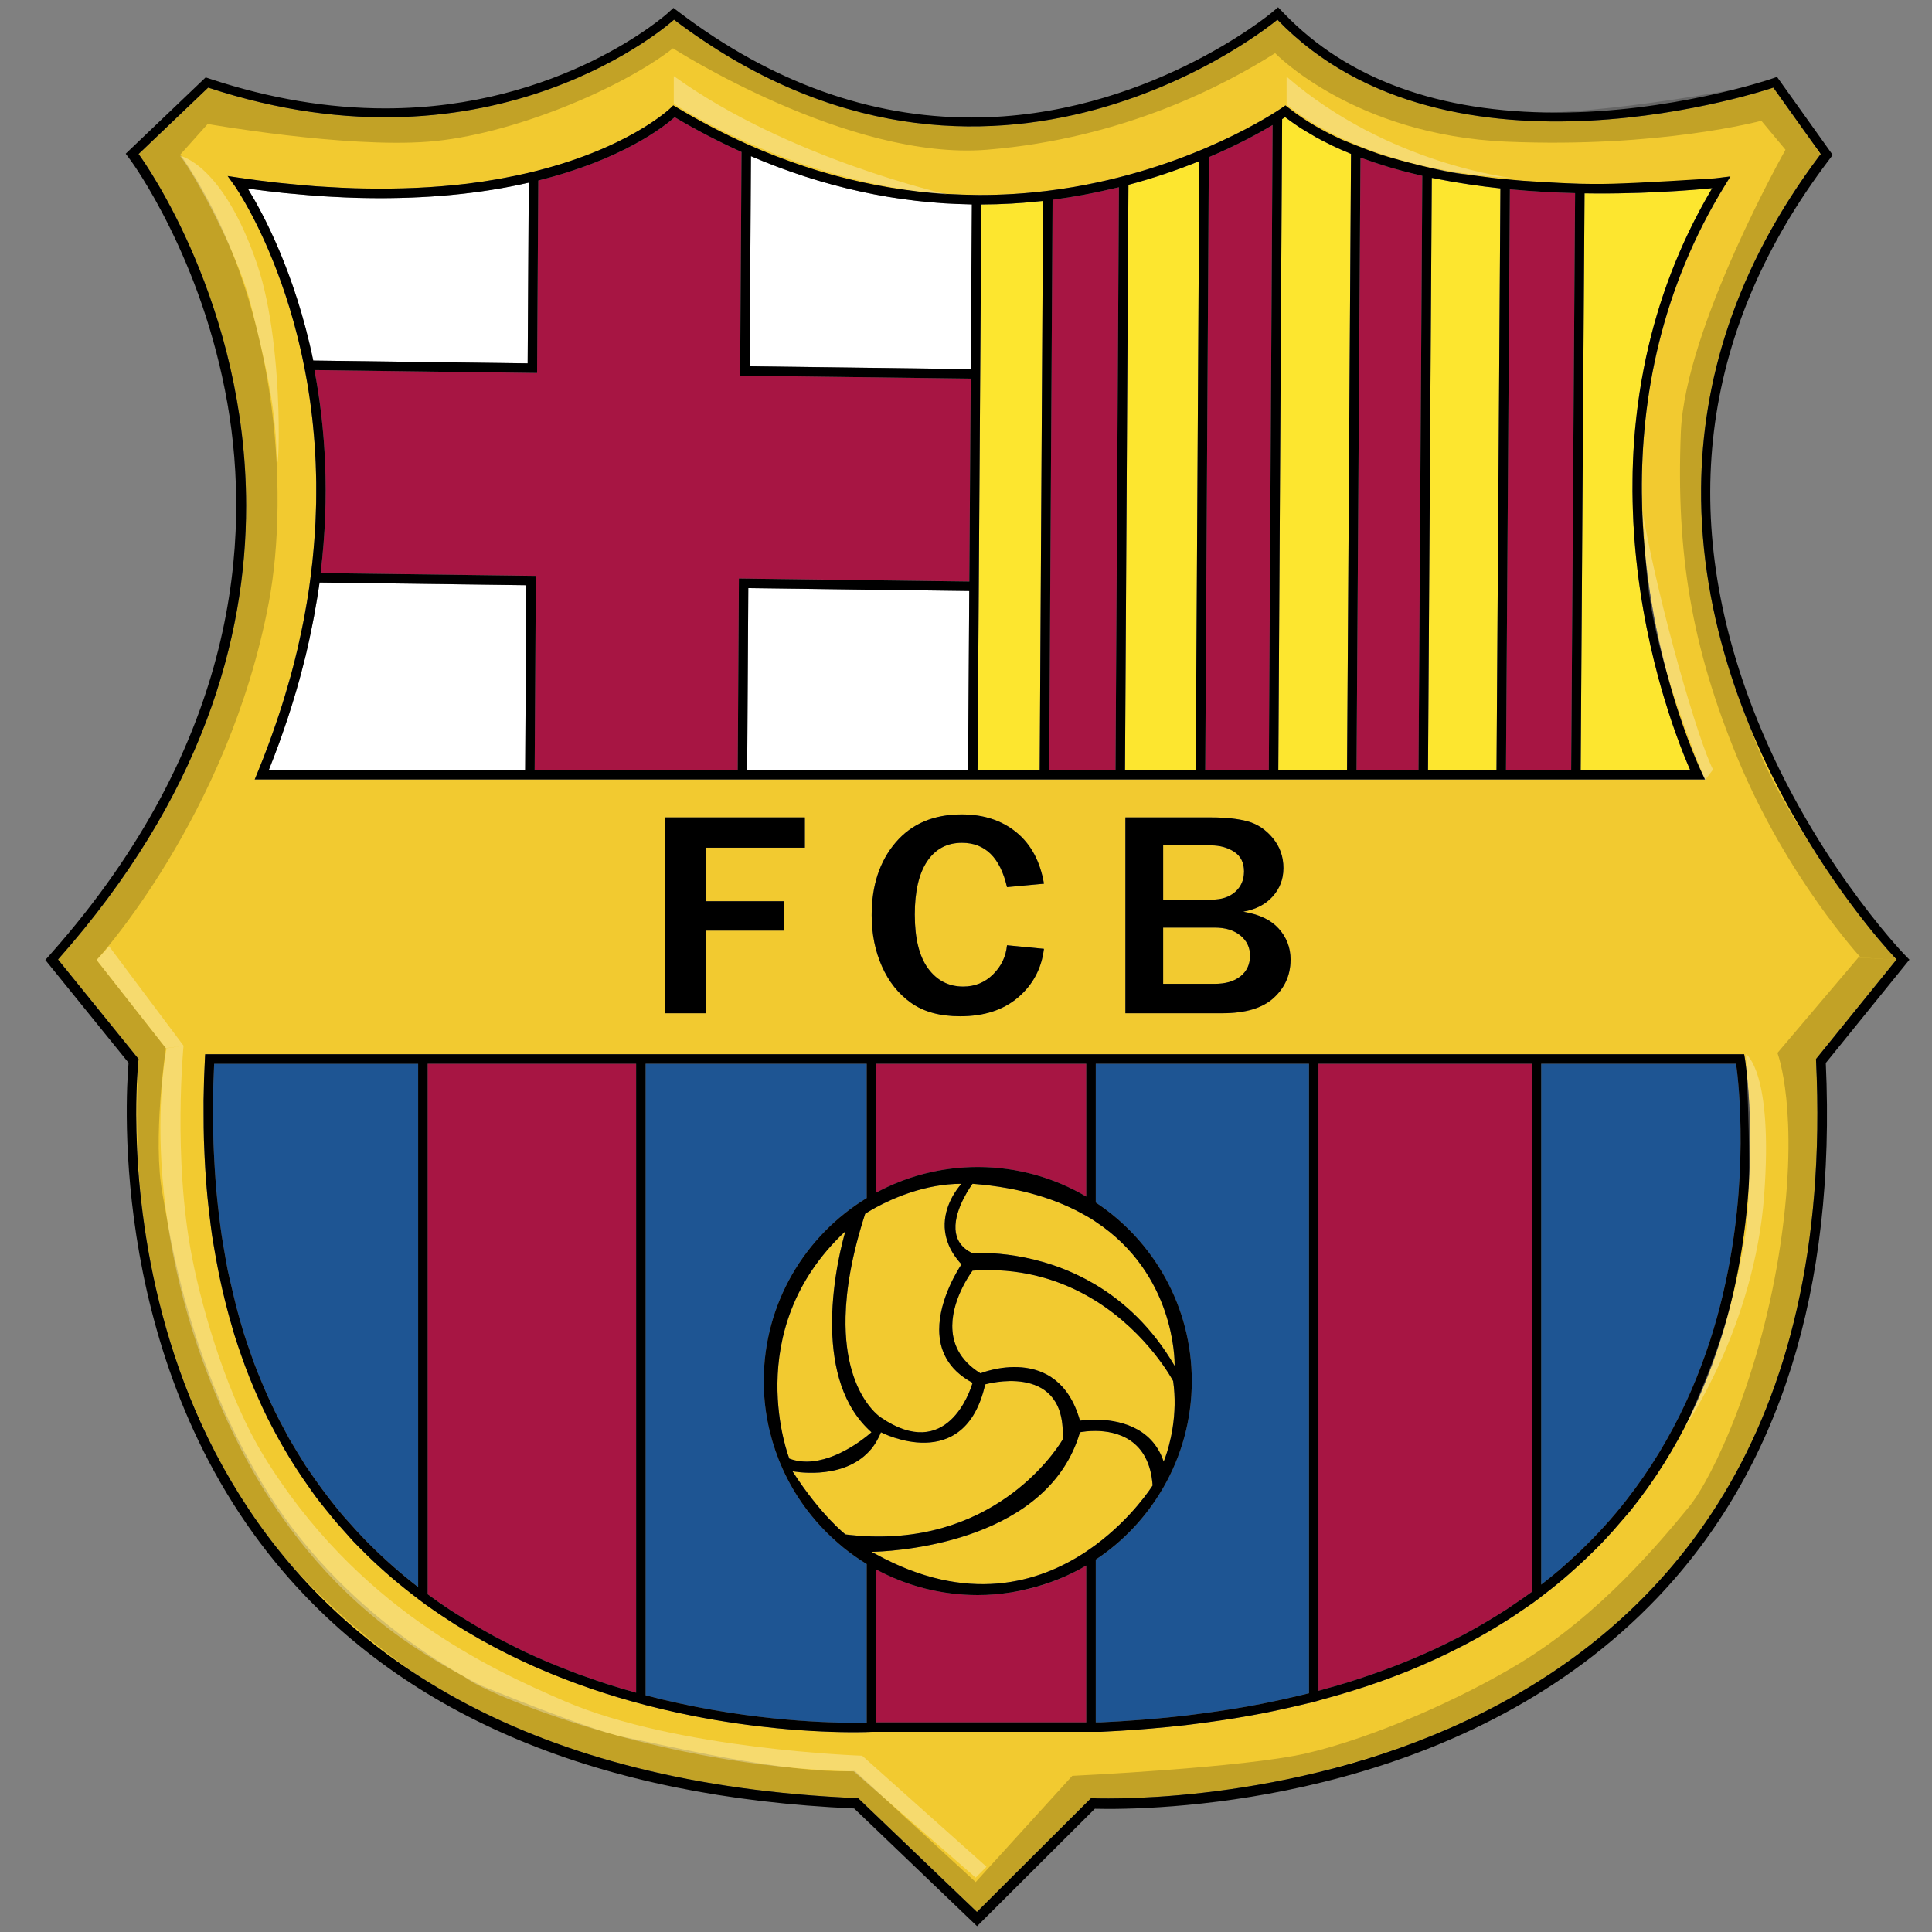 <?xml version="1.0" encoding="utf-8"?>
<!-- Generator: Adobe Illustrator 17.0.0, SVG Export Plug-In . SVG Version: 6.00 Build 0)  -->
<!DOCTYPE svg PUBLIC "-//W3C//DTD SVG 1.1//EN" "http://www.w3.org/Graphics/SVG/1.1/DTD/svg11.dtd">
<svg version="1.1" id="Layer_2" xmlns="http://www.w3.org/2000/svg" xmlns:xlink="http://www.w3.org/1999/xlink" x="0px" y="0px"
	 width="200px" height="200px" viewBox="0 0 200 200" style="enable-background:new 0 0 200 200;" xml:space="preserve">
<rect x="0" y="0" width="200" height="200" fill="#808080" stroke="none"/>
<path id="color5" style="fill:#1E5593;" d="M66.831,110.117h22.892v0.098v13.807c-6.392,3.887-10.661,10.917-10.661,18.943
	c0,2.867,0.553,5.603,1.544,8.118c0.534,1.353,1.194,2.641,1.971,3.848c1.159,1.801,2.572,3.42,4.188,4.813
	c0.187,0.161,0.373,0.325,0.565,0.48c0.759,0.611,1.557,1.177,2.393,1.686v16.411c-0.316,0.008-0.789,0.018-1.4,0.018
	c-3.238,0-11.759-0.279-21.492-2.841v-65.281V110.117z M22.05,114.274c-0.004,0.491,0.006,0.973,0.009,1.459
	c0.004,0.857,0.013,1.71,0.04,2.551c0.019,0.593,0.05,1.177,0.081,1.76c0.036,0.708,0.078,1.41,0.131,2.105
	c0.049,0.638,0.103,1.271,0.165,1.897c0.06,0.608,0.13,1.209,0.203,1.809c0.083,0.671,0.166,1.342,0.264,2.001
	c0.075,0.505,0.164,0.998,0.249,1.495c0.123,0.722,0.242,1.446,0.385,2.153c0.047,0.235,0.106,0.463,0.155,0.696
	c0.048,0.227,0.107,0.446,0.157,0.672c0.098,0.439,0.201,0.875,0.307,1.309c0.086,0.353,0.167,0.708,0.258,1.056
	c0.218,0.835,0.445,1.663,0.695,2.476c0.02,0.063,0.035,0.13,0.055,0.192c0.241,0.778,0.508,1.536,0.777,2.293
	c0.108,0.306,0.211,0.615,0.324,0.917c0.262,0.7,0.542,1.386,0.828,2.067c0.144,0.343,0.288,0.688,0.438,1.026
	c0.288,0.649,0.586,1.289,0.895,1.92c0.176,0.358,0.357,0.711,0.54,1.063c0.144,0.278,0.297,0.551,0.444,0.827
	c0.171,0.321,0.338,0.645,0.517,0.962c0.126,0.22,0.258,0.436,0.388,0.652c0.09,0.149,0.178,0.3,0.268,0.449
	c0.193,0.32,0.392,0.637,0.587,0.955c0.14,0.229,0.275,0.462,0.422,0.686c0.174,0.266,0.359,0.521,0.541,0.781
	c0.135,0.191,0.266,0.386,0.4,0.577c0.449,0.641,0.908,1.272,1.385,1.89c0.479,0.62,0.961,1.237,1.469,1.835
	c0.246,0.29,0.509,0.567,0.762,0.853c0.515,0.58,1.034,1.156,1.578,1.713c0.144,0.148,0.29,0.294,0.435,0.439
	c0.801,0.805,1.622,1.572,2.457,2.31c0.836,0.737,1.701,1.454,2.595,2.145c0.011,0.008,0.02,0.016,0.031,0.023v-54.076v-0.098
	H22.169C22.099,111.524,22.064,112.908,22.05,114.274z M113.431,110.215v14.267c5.99,3.966,9.942,10.762,9.942,18.483
	c0,4.017-1.076,7.777-2.945,11.023c-0.031,0.057-0.064,0.111-0.098,0.166c-1.717,2.925-4.078,5.427-6.899,7.294v16.853h0.481
	c0.035-0.002,0.07-0.004,0.104-0.006c1.298-0.059,2.571-0.143,3.833-0.237c0.388-0.028,0.775-0.057,1.161-0.091
	c1.192-0.1,2.371-0.214,3.532-0.347c0.424-0.048,0.838-0.106,1.258-0.159c0.803-0.101,1.598-0.211,2.384-0.328
	c0.496-0.073,0.993-0.145,1.483-0.226c1.018-0.166,2.021-0.348,3.012-0.541c0.496-0.098,0.984-0.202,1.475-0.306
	c0.683-0.145,1.356-0.297,2.025-0.455c0.442-0.105,0.89-0.204,1.326-0.316v-65.074v-0.098h-22.075V110.215z M179.72,110.117h-20.179
	v0.098v53.825c0.173-0.134,0.344-0.266,0.516-0.401c0.493-0.394,0.982-0.79,1.455-1.193c0.273-0.235,0.537-0.477,0.805-0.718
	c0.892-0.796,1.75-1.62,2.579-2.472c0.004-0.004,0.007-0.006,0.009-0.01c0.831-0.852,1.631-1.734,2.396-2.645
	c0.025-0.031,0.053-0.06,0.077-0.092c5.312-6.369,8.487-13.418,10.349-20.071c0.01-0.035,0.02-0.07,0.029-0.105
	c0.118-0.426,0.225-0.848,0.334-1.269c0.073-0.293,0.148-0.587,0.218-0.877c0.036-0.153,0.07-0.304,0.105-0.456
	C181.113,122.113,180.009,112.217,179.72,110.117z"/>
<path id="color4" style="fill:#F2CA30;" d="M196.331,99.326c0,0-20.493-21.244-20.233-48.848
	c0.102-10.82,3.393-22.617,12.356-34.495c0.01-0.013,0.019-0.025,0.028-0.039l-4.905-6.876c0,0-33.519,11.446-51.341-7.03
	c0,0-29.598,24.854-62.461,0c0,0-18.457,16.841-48.225,7.03l-7.205,6.876c0,0,0.014,0.018,0.034,0.046
	c0.639,0.878,11.092,15.562,11.1,36.364c0.005,13.731-4.542,30.127-19.473,46.972l0.033,0.04l8.306,10.261
	c0,0-0.003,0.026-0.007,0.069c-0.04,0.384-0.243,2.462-0.235,5.709c0.04,17.338,6.071,67.902,74.74,70.744l12.29,11.773
	l11.808-11.773c0,0,74.112,3.683,75.182-69.221c0.034-2.33-0.008-4.738-0.128-7.227c0-0.025-0.001-0.05-0.002-0.075l8.305-10.259
	L196.331,99.326z M168.764,156.404c-0.219,0.27-0.455,0.521-0.678,0.787c-0.07,0.085-0.146,0.167-0.217,0.25
	c-0.566,0.667-1.145,1.326-1.745,1.963c-0.009,0.011-0.018,0.021-0.028,0.031c-0.65,0.688-1.328,1.352-2.017,2.004
	c-0.188,0.178-0.378,0.354-0.569,0.531c-0.707,0.648-1.425,1.285-2.17,1.897c-0.012,0.009-0.021,0.019-0.033,0.028
	c-0.568,0.465-1.145,0.92-1.735,1.364c-0.009,0.009-0.019,0.017-0.03,0.025v0.009l-0.197,0.147l-0.066,0.049
	c-0.182,0.137-0.363,0.274-0.547,0.408l-0.17,0.127v-0.011c-0.389,0.279-0.794,0.546-1.192,0.816
	c-0.217,0.148-0.43,0.299-0.65,0.444c-0.665,0.44-1.351,0.862-2.042,1.278c-0.217,0.13-0.434,0.262-0.653,0.391
	c-0.719,0.418-1.45,0.824-2.196,1.218c-0.198,0.104-0.398,0.209-0.599,0.311c-0.777,0.401-1.565,0.791-2.371,1.165
	c-0.165,0.076-0.331,0.148-0.498,0.224c-0.851,0.387-1.712,0.765-2.595,1.121c-0.063,0.025-0.126,0.048-0.187,0.072
	c-2.675,1.072-5.494,2.006-8.451,2.807c-0.214,0.058-0.423,0.123-0.64,0.18v0.008l-0.367,0.095l-0.354,0.092l-0.26,0.066v-0.005
	c-0.311,0.074-0.625,0.148-0.936,0.222c-0.718,0.171-1.445,0.335-2.179,0.491c-0.44,0.093-0.876,0.191-1.32,0.279
	c-1.043,0.206-2.103,0.395-3.175,0.571c-0.465,0.075-0.937,0.147-1.408,0.218c-0.887,0.133-1.781,0.256-2.686,0.37
	c-0.342,0.042-0.678,0.091-1.022,0.131c-1.216,0.141-2.456,0.259-3.706,0.364c-0.361,0.031-0.727,0.06-1.092,0.087
	c-1.331,0.101-2.674,0.189-4.039,0.249l-0.012,0.001h-0.501h-0.98H90.221c-0.008,0-0.018,0.001-0.035,0.002
	c-0.069,0.003-0.287,0.012-0.632,0.021c-0.033,0-0.062,0-0.097,0.002c-0.039,0-0.084,0.002-0.126,0.002
	c-0.046,0.001-0.093,0.001-0.141,0.002c-0.003,0-0.007,0-0.011,0c-0.02,0-0.036,0.001-0.057,0.001c-0.026,0-0.058,0.001-0.084,0.001
	c-0.095,0.001-0.19,0.003-0.295,0.003c-0.054,0.001-0.116,0.001-0.173,0.001c-0.082,0.001-0.16,0.001-0.248,0.001
	c-0.002,0-0.005,0-0.007,0c-0.004,0-0.007,0-0.011,0c-0.1,0-0.216-0.002-0.321-0.002c-0.118-0.001-0.227-0.001-0.355-0.002
	c-0.24-0.002-0.497-0.007-0.764-0.012c-0.069-0.002-0.143-0.004-0.214-0.006c-0.208-0.005-0.421-0.011-0.644-0.018
	c-0.078-0.003-0.161-0.006-0.241-0.009c-0.225-0.008-0.454-0.017-0.692-0.027c-0.086-0.004-0.175-0.008-0.264-0.013
	c-0.246-0.011-0.497-0.023-0.755-0.038c-0.086-0.005-0.173-0.011-0.261-0.016c-0.276-0.017-0.558-0.034-0.847-0.055
	c-0.077-0.005-0.154-0.011-0.231-0.016c-0.313-0.022-0.633-0.048-0.96-0.075c-0.063-0.005-0.124-0.01-0.188-0.015
	c-0.365-0.031-0.739-0.065-1.122-0.103c-0.028-0.003-0.055-0.005-0.083-0.008c-2.556-0.252-5.476-0.65-8.623-1.272
	c-0.015-0.003-0.031-0.006-0.046-0.009c-0.497-0.099-0.999-0.203-1.505-0.314c-0.048-0.01-0.096-0.02-0.144-0.031
	c-0.478-0.105-0.96-0.214-1.446-0.329c-0.066-0.016-0.132-0.031-0.199-0.048c-0.476-0.114-0.956-0.233-1.438-0.358
	c-0.044-0.011-0.086-0.021-0.13-0.032l-0.039-0.011c-0.006-0.002-0.013-0.004-0.019-0.006c-0.886-0.23-1.782-0.481-2.687-0.751
	c-0.036-0.011-0.073-0.021-0.109-0.032c-0.903-0.271-1.813-0.562-2.73-0.873c-0.021-0.008-0.042-0.016-0.062-0.022
	c-1.842-0.629-3.703-1.345-5.566-2.16c-0.046-0.02-0.093-0.039-0.14-0.059c-0.872-0.385-1.744-0.793-2.614-1.222
	c-0.115-0.057-0.231-0.113-0.347-0.171c-0.84-0.42-1.677-0.862-2.511-1.327c-0.131-0.073-0.262-0.147-0.393-0.222
	c-0.835-0.473-1.666-0.966-2.489-1.486c-0.101-0.064-0.201-0.131-0.302-0.195c-0.86-0.551-1.714-1.122-2.557-1.727v0.011
	l-0.357-0.266l-0.418-0.312c-0.003-0.003-0.006-0.005-0.009-0.007l-0.197-0.146v-0.01c-0.434-0.327-0.865-0.658-1.292-1
	c-0.448-0.355-0.893-0.72-1.333-1.095c-0.057-0.049-0.114-0.097-0.171-0.146c-0.864-0.742-1.714-1.517-2.543-2.329
	c-0.112-0.108-0.218-0.223-0.329-0.332c-0.35-0.349-0.702-0.693-1.045-1.055c-0.238-0.251-0.458-0.518-0.691-0.773
	c-0.322-0.354-0.643-0.708-0.955-1.069c-0.401-0.465-0.786-0.941-1.169-1.419c-0.341-0.424-0.686-0.846-1.013-1.281
	c-0.293-0.391-0.567-0.796-0.85-1.194c-1.404-1.981-2.671-4.069-3.803-6.26c-0.14-0.271-0.286-0.537-0.421-0.812
	c-0.347-0.7-0.673-1.416-0.992-2.138c-0.136-0.306-0.272-0.611-0.403-0.922c-0.307-0.728-0.601-1.464-0.88-2.211
	c-0.116-0.312-0.226-0.627-0.338-0.94c-0.273-0.771-0.541-1.545-0.786-2.337c-0.083-0.266-0.155-0.538-0.235-0.806
	c-0.122-0.411-0.232-0.829-0.346-1.246c-0.127-0.466-0.25-0.935-0.368-1.407c-0.11-0.443-0.223-0.885-0.325-1.334
	c-0.001-0.001-0.001-0.002-0.001-0.003c-0.303-1.331-0.57-2.686-0.802-4.068c-0.08-0.474-0.166-0.941-0.237-1.421
	c-0.1-0.683-0.183-1.378-0.266-2.073c-0.074-0.617-0.147-1.235-0.208-1.862c-0.063-0.643-0.116-1.292-0.164-1.945
	c-0.054-0.725-0.097-1.456-0.133-2.193c-0.029-0.596-0.058-1.192-0.075-1.796c-0.026-0.876-0.032-1.764-0.034-2.657
	c-0.001-0.474-0.008-0.941-0.003-1.418c0-0.024,0-0.049,0-0.073c0.019-1.415,0.062-2.845,0.139-4.301l0.025-0.464h22.048h0.982
	h21.583h0.981h22.892h0.981h21.746h0.98h22.075h0.98h22.074h0.98h21.016l0.069,0.407c0.002,0.01,0.01,0.057,0.021,0.128
	c0,0.007,0.001,0.014,0.002,0.021c0.011,0.071,0.026,0.174,0.043,0.3c0.002,0.013,0.004,0.023,0.005,0.037
	c0.156,1.141,0.518,4.276,0.481,8.618C181.1,128.197,179.098,143.581,168.764,156.404z M133.596,99.39
	c-0.009,1.546-0.584,2.85-1.733,3.905c-1.157,1.064-2.939,1.596-5.343,1.596h-10.019V84.699v-0.078h8.926
	c1.511,0,2.765,0.139,3.76,0.416c0.995,0.277,1.857,0.856,2.584,1.737c0.728,0.882,1.091,1.916,1.091,3.104
	c0,0.013-0.003,0.025-0.003,0.038c-0.009,1.103-0.375,2.063-1.104,2.88c-0.739,0.827-1.756,1.354-3.055,1.581
	c0.06,0.009,0.109,0.026,0.168,0.037c1.524,0.263,2.693,0.824,3.49,1.701c0.828,0.911,1.242,1.99,1.242,3.238
	C133.6,99.365,133.596,99.377,133.596,99.39z M108.054,91.483l-3.808,0.355c-0.704-3.06-2.258-4.589-4.665-4.589
	c-1.544,0-2.744,0.636-3.599,1.908c-0.856,1.272-1.284,3.116-1.284,5.532c0,0.014,0.002,0.024,0.002,0.038
	c0.005,2.436,0.462,4.278,1.374,5.523c0.917,1.252,2.131,1.878,3.641,1.878c1.208,0,2.237-0.421,3.089-1.263
	c0.85-0.841,1.33-1.846,1.441-3.014l3.826,0.372c-0.003,0.026-0.01,0.051-0.013,0.077c-0.259,1.994-1.14,3.639-2.646,4.935
	c-1.527,1.312-3.532,1.968-6.016,1.968c-2.092,0-3.79-0.465-5.093-1.396c-1.303-0.931-2.308-2.192-3.012-3.787
	c-0.7-1.585-1.051-3.332-1.056-5.239c0-0.012-0.001-0.022-0.001-0.033c0-3.089,0.828-5.601,2.484-7.537
	c1.655-1.935,3.932-2.903,6.829-2.903c2.27,0,4.161,0.619,5.671,1.856c1.511,1.238,2.462,3.01,2.853,5.316L108.054,91.483z
	 M73.082,87.754v0.078v5.462h8.055v0.078v2.965h-8.055v0.078v8.475h-4.246V84.699v-0.078h14.482v0.078v3.055H73.082z M97.905,20.072
	c0.165,0.01,0.33,0.018,0.494,0.026c0.82,0.043,1.643,0.072,2.465,0.08c0.154,0.002,0.308,0.007,0.462,0.008l0.119,0.001
	c1.145,0,2.298-0.036,3.451-0.105c0.033-0.002,0.066-0.004,0.1-0.007c0.003,0,0.006,0,0.009,0c0.001,0,0.003,0,0.005,0
	c1.068-0.066,2.137-0.166,3.199-0.291c0.367-0.043,0.73-0.092,1.09-0.142c0.158-0.021,0.314-0.043,0.473-0.066
	c0.43-0.063,0.855-0.129,1.273-0.2c0.08-0.013,0.157-0.027,0.236-0.041c12.445-2.156,20.72-7.683,21.437-8.176
	c0.004-0.002,0.002-0.002,0.006-0.004c0.024-0.017,0.041-0.029,0.045-0.031l0.301-0.213l0.289,0.228
	c0.496,0.395,1.016,0.768,1.554,1.126c0.802,0.531,1.663,1.033,2.581,1.507c0.013,0.006,0.023,0.013,0.035,0.019
	c0.039,0.02,0.08,0.038,0.119,0.058c0.418,0.212,0.846,0.418,1.287,0.619c0.096,0.044,0.195,0.084,0.294,0.128
	c0.425,0.188,0.854,0.374,1.3,0.55c0.654,0.259,1.348,0.498,2.046,0.732c0.174,0.057,0.341,0.124,0.515,0.18
	c0.848,0.272,1.722,0.527,2.625,0.763c0.094,0.023,0.188,0.05,0.281,0.073c0.535,0.136,1.08,0.265,1.633,0.387
	c0.137,0.03,0.271,0.06,0.406,0.089c0.521,0.111,1.051,0.218,1.588,0.318c0.096,0.018,0.191,0.035,0.285,0.052
	c0.584,0.106,1.178,0.209,1.781,0.302c0.024,0.004,0.049,0.007,0.074,0.011c1.012,0.155,2.021,0.282,3.031,0.398
	c0.355,0.041,0.707,0.085,1.068,0.122c0.549,0.055,1.128,0.087,1.691,0.133c0.717,0.059,1.439,0.126,2.145,0.167
	c1.262,0.074,2.549,0.125,3.855,0.152c0.457,0.009,0.907,0.015,1.352,0.018c0.084,0.001,0.168,0.002,0.251,0.003
	c5.846,0.035,10.535-0.39,12.253-0.571c0.024-0.003,0.051-0.005,0.074-0.007c0.026-0.003,0.045-0.005,0.068-0.007
	c0.005-0.001,0.009-0.001,0.013-0.002c0.06-0.007,0.121-0.014,0.173-0.019c0.035-0.004,0.078-0.009,0.108-0.013
	c0.032-0.003,0.056-0.006,0.083-0.009c0.111-0.013,0.185-0.022,0.188-0.022l1.019-0.129l-0.053,0.085l-0.485,0.789
	c-6.681,10.833-8.71,22.06-8.632,31.875c0.131,16.338,6.105,28.768,6.202,28.966l0.348,0.708h-0.038h-12.856h-0.98h-6.751h-0.98
	h-7.092h-0.98h-6.416h-0.982h-7.118h-0.981h-6.583h-0.98h-7.324h-0.98h-6.867h-0.982h-6.435h-0.981H76.36H55.339H26.398h-0.032
	l0.279-0.679c0.417-1.009,0.801-2.006,1.169-2.997c0.123-0.334,0.242-0.669,0.362-1.003c0.237-0.664,0.463-1.324,0.68-1.979
	c0.123-0.374,0.246-0.748,0.364-1.122c0.211-0.671,0.407-1.336,0.597-1.999c0.088-0.308,0.183-0.616,0.268-0.923
	c0.259-0.946,0.498-1.884,0.715-2.811c0.055-0.231,0.101-0.464,0.153-0.696c0.17-0.753,0.331-1.503,0.474-2.242
	c0.044-0.228,0.084-0.456,0.126-0.684c0.146-0.79,0.28-1.575,0.396-2.349c0.02-0.127,0.039-0.253,0.057-0.38
	c0.111-0.768,0.208-1.527,0.292-2.278c0.028-0.252,0.048-0.498,0.074-0.747c0.051-0.496,0.101-0.993,0.141-1.481
	c0.024-0.292,0.039-0.577,0.059-0.866c0.03-0.438,0.061-0.876,0.082-1.307c0.015-0.306,0.023-0.606,0.034-0.908
	c0.015-0.406,0.03-0.813,0.038-1.213c0.006-0.303,0.006-0.601,0.007-0.901c0-0.002,0-0.004,0-0.006c0.002-0.26,0-0.517,0-0.774
	c0-0.13,0.002-0.262,0-0.391c-0.003-0.221-0.009-0.438-0.014-0.658c-0.001-0.078-0.003-0.156-0.005-0.233
	c-0.009-0.374-0.02-0.747-0.035-1.115c-0.002-0.045-0.005-0.09-0.007-0.136c-0.005-0.118-0.012-0.234-0.018-0.352
	c-0.006-0.13-0.012-0.261-0.019-0.391c-0.02-0.361-0.042-0.721-0.067-1.077c-0.007-0.102-0.016-0.203-0.024-0.304
	c-0.001-0.012-0.002-0.025-0.003-0.037c-0.013-0.171-0.026-0.343-0.04-0.512c-0.03-0.35-0.062-0.697-0.096-1.042
	c-0.028-0.278-0.057-0.554-0.087-0.828c-0.039-0.34-0.08-0.677-0.123-1.011c-0.035-0.267-0.069-0.533-0.106-0.796
	c-0.047-0.332-0.097-0.659-0.149-0.985c-0.04-0.254-0.08-0.509-0.122-0.759c-0.055-0.325-0.114-0.645-0.173-0.963
	c-0.044-0.241-0.088-0.483-0.135-0.719c-0.063-0.321-0.13-0.634-0.197-0.948c-0.047-0.223-0.094-0.449-0.143-0.668
	c-0.073-0.327-0.15-0.646-0.228-0.965c-0.047-0.194-0.092-0.393-0.14-0.585c-0.087-0.349-0.178-0.687-0.269-1.025
	c-0.041-0.153-0.081-0.311-0.123-0.462c-0.134-0.483-0.271-0.957-0.411-1.419c-0.008-0.028-0.018-0.055-0.026-0.083
	c-0.132-0.432-0.265-0.854-0.4-1.265c-0.051-0.154-0.102-0.301-0.154-0.452c-0.095-0.28-0.189-0.562-0.285-0.832
	c-0.059-0.167-0.119-0.326-0.178-0.49c-0.088-0.243-0.177-0.486-0.265-0.72c-0.064-0.169-0.129-0.332-0.193-0.497
	c-0.084-0.216-0.169-0.434-0.253-0.643c-0.067-0.165-0.133-0.324-0.2-0.484c-0.081-0.196-0.163-0.392-0.243-0.581
	c-0.067-0.158-0.135-0.311-0.202-0.463c-0.079-0.18-0.158-0.359-0.236-0.532c-0.066-0.147-0.132-0.29-0.197-0.431
	c-0.077-0.166-0.152-0.328-0.228-0.486c-0.065-0.137-0.129-0.27-0.193-0.401c-0.074-0.151-0.146-0.3-0.218-0.443
	c-0.062-0.123-0.123-0.246-0.183-0.363c-0.07-0.139-0.14-0.272-0.208-0.403c-0.058-0.111-0.116-0.222-0.172-0.327
	c-0.066-0.124-0.13-0.243-0.193-0.359c-0.054-0.099-0.108-0.2-0.16-0.293c-0.061-0.11-0.119-0.212-0.176-0.314
	c-0.049-0.086-0.099-0.175-0.146-0.256c-0.055-0.095-0.105-0.181-0.156-0.267c-0.045-0.076-0.091-0.155-0.132-0.225
	c-0.046-0.077-0.088-0.145-0.13-0.214c-0.039-0.064-0.081-0.133-0.117-0.191c-0.036-0.058-0.066-0.104-0.098-0.155
	c-0.101-0.161-0.191-0.301-0.256-0.399c-0.003-0.004-0.005-0.007-0.007-0.011c-0.007-0.011-0.011-0.017-0.018-0.027
	c-0.031-0.046-0.06-0.089-0.08-0.118c-0.022-0.032-0.045-0.066-0.048-0.069l-0.616-0.855l-0.063-0.087l1.149,0.171
	c1.366,0.204,2.714,0.376,4.049,0.526c0.379,0.043,0.75,0.071,1.126,0.109c0.967,0.098,1.931,0.19,2.88,0.259
	c0.379,0.028,0.75,0.045,1.126,0.067c0.947,0.058,1.889,0.108,2.816,0.135c0.339,0.011,0.673,0.015,1.01,0.022
	c3.662,0.07,7.165-0.084,10.468-0.476c0.076-0.01,0.156-0.017,0.231-0.026c1.045-0.127,2.066-0.285,3.072-0.459
	c0.276-0.048,0.541-0.1,0.809-0.151c0.784-0.147,1.555-0.309,2.312-0.485c10.334-2.419,14.751-6.681,14.811-6.74l0.271-0.269
	l0.328,0.196c2.436,1.461,4.903,2.744,7.396,3.856c0.924,0.412,1.852,0.796,2.783,1.159c0.106,0.041,0.212,0.081,0.319,0.122
	c1.841,0.707,3.697,1.322,5.565,1.84c0.081,0.021,0.161,0.043,0.242,0.066c1.876,0.511,3.763,0.927,5.659,1.247
	c0.104,0.017,0.208,0.033,0.313,0.05c0.899,0.147,1.799,0.273,2.702,0.377c0.043,0.004,0.087,0.011,0.13,0.016h0.002
	c0.003,0,0.006,0,0.009,0.001C96.064,19.938,96.984,20.014,97.905,20.072z M121.443,142.966c0.123,0.86,0.165,1.692,0.152,2.478
	c-0.057,3.375-1.133,5.865-1.133,5.865c-1.24-3.727-4.885-4.329-7.032-4.344c-0.175-0.001-0.337,0.002-0.49,0.007
	c-0.181,0.007-0.348,0.015-0.49,0.026c-0.408,0.032-0.653,0.073-0.653,0.073c-2.289-8.175-10.301-4.905-10.301-4.905
	c-2.244-1.395-2.934-3.215-2.917-4.955c0.028-2.953,2.099-5.673,2.099-5.673c4.777-0.34,8.686,0.841,11.773,2.556
	c0.165,0.091,0.329,0.185,0.49,0.281c0.165,0.097,0.331,0.193,0.49,0.294C118.866,138.068,121.443,142.966,121.443,142.966z
	 M119.318,153.774c0,0-0.006,0.009-0.008,0.012c-0.079,0.126-2.121,3.341-5.88,6.133c-0.157,0.119-0.325,0.234-0.49,0.351
	c-0.163,0.113-0.323,0.228-0.49,0.341c-4.909,3.273-12.312,5.465-21.746,0.293c-0.117-0.064-0.232-0.124-0.348-0.185
	c-0.047-0.025-0.094-0.049-0.142-0.076c0,0,0.176-0.001,0.49-0.014c2.895-0.115,17.846-1.249,21.093-12.36
	c0,0,0.247-0.053,0.653-0.095c0.145-0.014,0.31-0.026,0.49-0.034c0.153-0.008,0.317-0.012,0.49-0.01
	C115.54,148.148,118.98,148.932,119.318,153.774z M128.406,96.843c0.665,0.544,0.998,1.242,0.998,2.094
	c0,0.014-0.004,0.026-0.004,0.04c-0.01,0.871-0.334,1.566-0.978,2.083c-0.653,0.525-1.546,0.787-2.677,0.787h-5.337v-5.743v-0.078
	h5.354C126.859,96.026,127.74,96.299,128.406,96.843z M121.598,141.344c0,0.017,0,0.051,0,0.051
	c-2.346-4.012-5.264-6.654-8.167-8.392c-0.163-0.099-0.327-0.188-0.49-0.28c-0.163-0.094-0.327-0.187-0.49-0.273
	c-6.061-3.227-11.773-2.711-11.773-2.711c-1.243-0.583-1.711-1.5-1.767-2.487c-0.125-2.183,1.767-4.707,1.767-4.707
	c5.047,0.386,8.865,1.642,11.773,3.328c0.163,0.094,0.333,0.185,0.49,0.282c0.171,0.105,0.327,0.216,0.49,0.324
	C121.607,131.887,121.605,140.814,121.598,141.344z M125.444,93.13h-5.035v-5.535v-0.078h4.951c0.917,0,1.718,0.22,2.399,0.661
	c0.682,0.441,1.023,1.126,1.023,2.057c0,0.014-0.004,0.026-0.004,0.04c-0.01,0.822-0.306,1.504-0.894,2.039
	C127.287,92.858,126.474,93.13,125.444,93.13z M81.711,150.995c0,0-1.289-3.276-1.23-7.836c0.059-4.609,1.497-10.531,7.042-15.71
	c0,0-0.013,0.044-0.033,0.11c-0.201,0.686-1.333,4.735-1.354,9.3c-0.017,3.863,0.764,8.09,3.587,10.938
	c0.159,0.159,0.318,0.319,0.491,0.471c0,0-0.016,0.015-0.042,0.038c-0.069,0.061-0.223,0.193-0.448,0.372
	C88.443,149.697,84.867,152.179,81.711,150.995z M89.723,145.203c-1.065-1.508-2.299-4.272-2.192-8.896
	c0.065-2.815,0.626-6.319,2.028-10.654c0,0,0.063-0.042,0.164-0.106c0.108-0.068,0.275-0.169,0.491-0.295
	c0.143-0.083,0.304-0.174,0.49-0.275c1.688-0.913,5.055-2.431,8.83-2.431c0,0-0.03,0.033-0.073,0.082
	c-0.331,0.375-1.772,2.15-1.665,4.449c0.055,1.175,0.515,2.483,1.738,3.809c0,0-0.012,0.018-0.029,0.043
	c-0.255,0.381-2.287,3.518-2.278,6.726c0.005,2.033,0.831,4.093,3.451,5.494c0,0-0.008,0.026-0.019,0.066
	c-0.225,0.759-2.63,8.19-9.464,3.53c0,0-0.194-0.123-0.49-0.4c-0.143-0.133-0.309-0.303-0.49-0.513
	C90.058,145.652,89.893,145.444,89.723,145.203z M90.214,159.049c-0.162-0.004-0.328-0.017-0.491-0.024
	c-0.715-0.034-1.444-0.087-2.201-0.182c0,0-2.508-1.939-5.426-6.451c-0.02-0.03-0.039-0.058-0.059-0.089
	c0,0,4.821,0.959,7.685-1.809c0.169-0.164,0.337-0.331,0.491-0.52c0.175-0.217,0.338-0.454,0.49-0.708
	c0.182-0.306,0.349-0.634,0.49-0.997c0,0,8.666,4.526,10.792-4.958c0,0,8.011-2.311,8.031,5.035c0,0.221-0.006,0.449-0.02,0.688
	c0,0-5.789,10.174-19.294,10.022C90.541,159.055,90.379,159.054,90.214,159.049z"/>
<path id="color3" style="fill:#A71543;" d="M146.844,79.705h-6.416l0.396-61.765l0.012-1.535v-0.092
	c0.141,0.053,0.291,0.103,0.436,0.154c0.707,0.257,1.428,0.497,2.157,0.72c0.2,0.062,0.396,0.124,0.601,0.184
	c0.366,0.107,0.734,0.207,1.105,0.306c0.275,0.074,0.553,0.146,0.832,0.215c0.35,0.087,0.697,0.173,1.049,0.254
	c0.074,0.017,0.148,0.037,0.222,0.053l-0.001,0.093l-0.215,33.839L146.844,79.705z M100.486,39.196l-23.869-0.311l0.143-23.056
	l0-0.099c-2.331-1.051-4.64-2.245-6.921-3.599c-1.11,0.985-5.44,4.396-14.118,6.556l0,0.059l-0.123,19.864l-23.033-0.299l-0.015,0
	c1.123,5.909,1.615,12.984,0.637,21.012l0.033,0l22.248,0.29l-0.124,20.091h21.021l0.122-19.818l23.856,0.311L100.486,39.196z
	 M104.642,164.846c-1.116,0.175-2.258,0.274-3.423,0.274c-3.806,0-7.386-0.96-10.515-2.65v15.831h21.746v-16.24
	c-2.346,1.383-4.971,2.338-7.767,2.778C104.67,164.841,104.656,164.844,104.642,164.846z M112.941,20.018
	c-0.305,0.061-0.609,0.122-0.914,0.177c-0.916,0.168-1.854,0.318-2.811,0.447c-0.087,0.012-0.173,0.031-0.258,0.041v0.087
	l-0.238,40.097l-0.109,18.838h6.867l0.025-4.481l0.328-55.754v-0.083c-0.24,0.06-0.482,0.102-0.722,0.158
	C114.402,19.712,113.682,19.871,112.941,20.018z M125.137,16.353l-0.365,62.22l-0.008,1.133h6.583l0.12-20.281l0.273-46.389v-0.094
	c-1.376,0.825-3.625,2.063-6.604,3.331V16.353z M162.997,19.99c-1.06-0.027-2.146-0.071-3.249-0.134c-0.002,0-0.004,0-0.006,0
	c-1.109-0.064-2.199-0.145-3.264-0.243c-0.059-0.005-0.119-0.008-0.177-0.013l-0.001,0.093l-0.186,27.559l-0.218,32.454h6.75
	l0.345-51.004l0.059-8.615v-0.094C163.033,19.992,163.016,19.991,162.997,19.99z M44.268,110.215v54.82
	c0.64,0.472,1.299,0.924,1.965,1.373c0.13,0.087,0.258,0.184,0.388,0.27c0.324,0.214,0.664,0.414,0.993,0.623
	c0.313,0.194,0.621,0.395,0.937,0.587c0.198,0.12,0.395,0.249,0.594,0.366c0.539,0.318,1.093,0.622,1.647,0.925
	c0.124,0.068,0.244,0.14,0.368,0.207c0.192,0.104,0.382,0.213,0.575,0.313c0.493,0.261,1,0.507,1.506,0.755
	c0.219,0.109,0.434,0.223,0.656,0.329c0.165,0.079,0.33,0.163,0.495,0.24c0.768,0.36,1.549,0.706,2.34,1.041
	c0.128,0.054,0.256,0.112,0.384,0.164c0.51,0.213,1.035,0.409,1.555,0.612c0.37,0.144,0.731,0.295,1.106,0.434
	c0.037,0.015,0.074,0.029,0.111,0.043c0.257,0.094,0.523,0.177,0.782,0.268c0.713,0.253,1.426,0.507,2.157,0.741
	c0.993,0.318,2.001,0.62,3.024,0.903v-65.017v-0.098H44.268V110.215z M136.486,110.215v64.807v0.013
	c0.297-0.079,0.583-0.171,0.877-0.252c0.732-0.204,1.463-0.406,2.176-0.628c0.215-0.064,0.42-0.139,0.631-0.205
	c2.777-0.887,5.428-1.901,7.938-3.049c0.137-0.064,0.279-0.122,0.416-0.187c0.757-0.353,1.496-0.722,2.229-1.098
	c0.221-0.114,0.445-0.229,0.663-0.344c0.689-0.365,1.362-0.739,2.025-1.125c0.251-0.146,0.498-0.295,0.745-0.444
	c0.637-0.382,1.266-0.768,1.879-1.17c0.24-0.158,0.472-0.324,0.709-0.485c0.604-0.408,1.207-0.817,1.787-1.246v-54.587v-0.098
	h-22.074V110.215z M90.704,110.215v13.245c3.129-1.69,6.708-2.65,10.515-2.65c4.1,0,7.938,1.118,11.231,3.06v-13.654v-0.098H90.704
	V110.215z"/>
<path id="color2" style="fill:#FFFFFF;" d="M77.463,60.881l22.875,0.297l-0.081,12.117l-0.043,6.409H77.347L77.463,60.881z
	 M37.989,20.501c-0.323-0.005-0.644-0.01-0.968-0.019c-0.883-0.023-1.776-0.064-2.677-0.115c-0.356-0.02-0.71-0.036-1.069-0.06
	c-0.908-0.06-1.828-0.141-2.754-0.229c-0.348-0.033-0.69-0.058-1.041-0.094c-1.265-0.132-2.541-0.284-3.832-0.464
	c0.02,0.032,0.044,0.072,0.064,0.105c1.433,2.334,4.831,8.551,6.714,17.702l22.197,0.289l0.115-18.627l0-0.066v-0.016
	C49.689,20.072,44.06,20.599,37.989,20.501z M100.277,21.148c-0.79-0.016-1.58-0.046-2.367-0.094
	c-0.093-0.006-0.186-0.009-0.278-0.015c-0.908-0.06-1.814-0.144-2.718-0.246c-0.101-0.012-0.203-0.025-0.303-0.038
	c-0.851-0.101-1.7-0.221-2.547-0.36c-0.072-0.012-0.145-0.022-0.217-0.035c-1.855-0.312-3.702-0.715-5.537-1.209
	c-0.069-0.018-0.139-0.036-0.208-0.055c-1.824-0.497-3.636-1.083-5.435-1.756c-0.095-0.035-0.189-0.072-0.283-0.107
	c-0.885-0.336-1.768-0.69-2.645-1.069v0.001l-0.001,0.092l-0.134,21.658l22.888,0.298l0.115-16.967v-0.087
	C100.497,21.16,100.388,21.15,100.277,21.148z M33.082,60.303c-0.196,1.424-0.447,2.852-0.73,4.282c0,0.003-0.001,0.007-0.002,0.01
	c-0.209,1.068-0.437,2.145-0.7,3.24c-0.074,0.308-0.158,0.621-0.237,0.931c-0.141,0.555-0.283,1.109-0.437,1.663
	c-0.107,0.388-0.221,0.779-0.336,1.169c-0.148,0.506-0.3,1.011-0.458,1.516c-0.122,0.392-0.248,0.785-0.378,1.18
	c-0.184,0.557-0.376,1.114-0.572,1.67c-0.119,0.34-0.235,0.678-0.36,1.021c-0.333,0.908-0.678,1.815-1.043,2.721h0.05h26.485
	l0.118-19.124l-21.389-0.279H33.082z"/>
<path id="color1" style="fill:#FDE62F;" d="M168.998,50.523c0,0.108-0.002,0.218-0.002,0.326c0.002,0.361,0.008,0.719,0.016,1.076
	c0.006,0.292,0.014,0.584,0.023,0.874c0.014,0.428,0.029,0.854,0.052,1.276c0.009,0.164,0.019,0.325,0.028,0.488
	c0.352,6.011,1.418,11.375,2.57,15.635c0.352,1.301,0.711,2.499,1.061,3.582c0.232,0.722,0.461,1.392,0.68,2.007
	c0.647,1.823,1.206,3.162,1.539,3.918h-0.052H163.63l0.192-28.794l0.209-30.804v-0.092v-0.002c0.328,0.005,0.65,0.009,0.975,0.011
	c0.068,0.001,0.139,0.002,0.209,0.002c4.512,0.025,8.344-0.223,10.662-0.422c0.022-0.002,0.043-0.004,0.065-0.006
	c0.332-0.029,0.63-0.056,0.895-0.082c0.015-0.001,0.03-0.003,0.045-0.004c0.13-0.013,0.253-0.024,0.366-0.036
	c-0.021,0.034-0.038,0.069-0.059,0.104c-2.967,5.023-4.963,10.115-6.245,15.107c-0.014,0.053-0.03,0.106-0.044,0.159
	c-0.135,0.529-0.252,1.057-0.371,1.584c-0.043,0.192-0.094,0.387-0.135,0.579c-0.004,0.016-0.007,0.032-0.01,0.048
	c-0.004,0.015-0.006,0.031-0.01,0.046c-0.119,0.557-0.221,1.109-0.322,1.662c-0.035,0.19-0.076,0.38-0.109,0.568
	c-0.02,0.115-0.039,0.229-0.059,0.344c-0.104,0.614-0.194,1.225-0.279,1.833c-0.008,0.062-0.02,0.125-0.027,0.188
	c-0.016,0.114-0.033,0.229-0.047,0.343c-0.064,0.491-0.113,0.976-0.165,1.463c-0.024,0.229-0.056,0.459-0.077,0.687
	c-0.004,0.039-0.008,0.077-0.012,0.115c-0.002,0.011-0.003,0.021-0.004,0.032c-0.064,0.686-0.112,1.366-0.154,2.042
	c-0.004,0.07-0.012,0.142-0.016,0.212c-0.043,0.744-0.072,1.482-0.09,2.213c-0.002,0.074-0.002,0.147-0.003,0.222
	c-0.003,0.202-0.006,0.403-0.008,0.604C169,49.929,168.998,50.227,168.998,50.523z M104.922,21.06
	c-0.067,0.004-0.134,0.01-0.2,0.014c-1.013,0.057-2.046,0.088-3.097,0.092c-0.012,0-0.024,0.001-0.037,0.001v0.093l-0.028,4.212
	l-0.233,34.739l-0.076,11.174l-0.055,8.32h6.434l0.131-22.259l0.217-36.557v-0.087c-0.068,0.008-0.139,0.01-0.209,0.017
	C106.838,20.921,105.889,21.001,104.922,21.06z M116.814,19.134v0.076l-0.321,54.836l-0.034,5.659h7.324l0.012-2.085l0.359-60.861
	v-0.08l-0.002,0C121.771,17.646,119.308,18.47,116.814,19.134z M138.016,15.121c-0.127-0.06-0.248-0.126-0.375-0.188
	c-0.475-0.232-0.943-0.468-1.4-0.722c-0.203-0.112-0.391-0.232-0.59-0.349c-0.357-0.211-0.721-0.419-1.066-0.644
	c-0.524-0.339-1.023-0.691-1.501-1.053c-0.015-0.014-0.034-0.024-0.05-0.037c-0.085,0.057-0.189,0.125-0.309,0.202v0.099
	l-0.335,56.826l-0.062,10.45h7.117l0.373-57.874l0.037-5.809l0.001-0.091c-0.072-0.03-0.138-0.063-0.209-0.093
	C139.095,15.61,138.549,15.374,138.016,15.121z M151.477,18.999c-0.389-0.061-0.775-0.126-1.161-0.193
	c-0.29-0.05-0.575-0.102-0.86-0.154c-0.35-0.067-0.699-0.132-1.049-0.204c-0.061-0.012-0.126-0.023-0.188-0.036l-0.001,0.091
	l-0.018,2.799l-0.375,58.403h7.092h0.001l0.358-53.273l0.045-6.837l0.001-0.09v-0.002c-1.071-0.113-2.118-0.249-3.142-0.399
	C151.943,19.068,151.708,19.035,151.477,18.999z"/>
<path id="outline" d="M197.665,99.346l-0.614-0.636c-0.098-0.102-9.859-10.326-15.667-25.53
	c-7.762-20.321-5.105-39.348,7.896-56.554l0.442-0.586l-5.764-8.08l-0.705,0.24c-0.101,0.034-10.26,3.451-22.13,3.451
	c-12.143,0-21.62-3.442-28.168-10.229l-0.648-0.67l-0.715,0.599c-0.129,0.108-13.113,10.812-31.019,10.812
	c-10.523,0-20.683-3.648-30.197-10.843l-0.663-0.5l-0.614,0.558c-0.108,0.098-11.036,9.84-29.216,9.84
	c-5.879,0-11.943-1.016-18.023-3.02l-0.569-0.188l-8.277,7.901l0.526,0.709c0.074,0.099,7.402,10.104,10.011,25.165
	c2.4,13.858,1.175,34.989-18.296,56.957l-0.562,0.634l8.616,10.643c-0.322,3.77-1.998,31.597,15.994,52.653
	c12.923,15.125,32.812,23.381,59.118,24.54l12.723,12.188l12.192-12.156c0.307,0.008,0.765,0.017,1.359,0.017
	c8.458,0,37.556-1.578,56.889-21.877c12.633-13.264,18.494-31.882,17.422-55.344L197.665,99.346z M112.94,186.149l-11.808,11.773
	l-12.29-11.773c-68.669-2.842-74.7-53.406-74.74-70.744c-0.007-3.247,0.195-5.325,0.235-5.709c0.004-0.043,0.007-0.069,0.007-0.069
	L6.039,99.366l-0.033-0.04c14.931-16.845,19.478-33.24,19.473-46.972c-0.008-20.802-10.461-35.486-11.1-36.364
	c-0.02-0.028-0.034-0.046-0.034-0.046l7.205-6.876c29.768,9.811,48.225-7.03,48.225-7.03c32.864,24.854,62.461,0,62.461,0
	c17.822,18.477,51.341,7.03,51.341,7.03l4.905,6.876c-0.01,0.013-0.019,0.026-0.028,0.039
	c-8.964,11.878-12.254,23.675-12.356,34.495c-0.26,27.604,20.233,48.848,20.233,48.848l-0.034,0.042l-8.305,10.259
	c0.001,0.025,0.002,0.05,0.002,0.075c0.12,2.488,0.162,4.896,0.128,7.227C187.053,189.832,112.94,186.149,112.94,186.149z
	 M132.858,89.916c0-0.013,0.003-0.024,0.003-0.038c0-1.188-0.363-2.222-1.091-3.104c-0.727-0.881-1.589-1.46-2.584-1.737
	c-0.995-0.277-2.249-0.416-3.76-0.416h-8.926v0.078v20.191h10.019c2.403,0,4.186-0.531,5.343-1.596
	c1.149-1.056,1.725-2.359,1.733-3.905c0-0.013,0.004-0.024,0.004-0.037c0-1.248-0.414-2.327-1.242-3.238
	c-0.797-0.877-1.966-1.438-3.49-1.701c-0.059-0.01-0.108-0.027-0.168-0.037c1.299-0.227,2.315-0.754,3.055-1.581
	C132.483,91.979,132.85,91.019,132.858,89.916z M128.779,90.274c-0.01,0.822-0.306,1.504-0.894,2.039
	c-0.598,0.544-1.411,0.816-2.441,0.816h-5.035v-5.535v-0.078h4.951c0.917,0,1.718,0.22,2.399,0.661
	c0.682,0.441,1.023,1.126,1.023,2.057C128.783,90.248,128.779,90.261,128.779,90.274z M129.4,98.977
	c-0.01,0.871-0.334,1.566-0.978,2.083c-0.653,0.525-1.546,0.787-2.677,0.787h-5.337v-5.743v-0.078h5.354
	c1.096,0,1.976,0.273,2.643,0.817c0.665,0.544,0.998,1.242,0.998,2.094C129.404,98.951,129.4,98.963,129.4,98.977z M73.082,87.832
	v5.462h8.055v0.078v2.965h-8.055v0.078v8.475h-4.246V84.699v-0.078h14.482v0.078v3.055H73.082V87.832z M95.982,89.158
	c-0.856,1.272-1.284,3.116-1.284,5.532c0,0.014,0.002,0.024,0.002,0.038c0.005,2.436,0.462,4.278,1.374,5.523
	c0.917,1.252,2.131,1.878,3.641,1.878c1.208,0,2.237-0.421,3.089-1.263c0.85-0.841,1.33-1.846,1.441-3.014l3.826,0.372
	c-0.003,0.026-0.01,0.051-0.013,0.077c-0.259,1.994-1.14,3.639-2.646,4.935c-1.527,1.312-3.532,1.968-6.016,1.968
	c-2.092,0-3.79-0.465-5.093-1.396c-1.303-0.931-2.308-2.192-3.012-3.787c-0.7-1.585-1.051-3.332-1.056-5.239
	c0-0.012-0.001-0.022-0.001-0.033c0-3.089,0.828-5.601,2.484-7.537c1.655-1.935,3.932-2.903,6.829-2.903
	c2.27,0,4.161,0.619,5.671,1.856c1.511,1.238,2.462,3.01,2.853,5.316l-0.019,0.001l-3.808,0.355
	c-0.704-3.06-2.258-4.589-4.665-4.589C98.038,87.249,96.838,87.886,95.982,89.158z M25.773,21.706
	c0.064,0.116,0.128,0.235,0.193,0.359c0.057,0.105,0.114,0.216,0.172,0.327c0.068,0.131,0.138,0.265,0.208,0.403
	c0.06,0.118,0.121,0.239,0.183,0.363c0.072,0.144,0.144,0.292,0.218,0.443c0.064,0.131,0.128,0.265,0.193,0.401
	c0.075,0.158,0.151,0.32,0.228,0.486c0.065,0.142,0.131,0.284,0.197,0.431c0.078,0.173,0.157,0.352,0.236,0.532
	c0.067,0.153,0.134,0.305,0.202,0.463c0.081,0.188,0.162,0.384,0.243,0.581c0.066,0.161,0.133,0.319,0.2,0.484
	c0.084,0.208,0.169,0.426,0.253,0.643c0.064,0.165,0.128,0.327,0.193,0.497c0.088,0.234,0.177,0.478,0.265,0.72
	c0.06,0.163,0.119,0.323,0.178,0.49c0.096,0.271,0.19,0.552,0.285,0.832c0.051,0.151,0.103,0.298,0.154,0.452
	c0.135,0.411,0.269,0.833,0.4,1.265c0.008,0.028,0.018,0.055,0.026,0.083c0.14,0.462,0.277,0.935,0.411,1.419
	c0.042,0.151,0.082,0.309,0.123,0.462c0.091,0.338,0.182,0.676,0.269,1.025c0.048,0.192,0.093,0.391,0.14,0.585
	c0.077,0.319,0.154,0.638,0.228,0.965c0.049,0.219,0.095,0.445,0.143,0.668c0.067,0.313,0.134,0.627,0.197,0.948
	c0.047,0.236,0.09,0.479,0.135,0.719c0.059,0.318,0.118,0.638,0.173,0.963c0.042,0.25,0.082,0.505,0.122,0.759
	c0.051,0.326,0.102,0.653,0.149,0.985c0.037,0.263,0.072,0.529,0.106,0.796c0.043,0.334,0.084,0.671,0.123,1.011
	c0.031,0.274,0.059,0.55,0.087,0.828c0.035,0.344,0.066,0.691,0.096,1.042c0.014,0.169,0.027,0.341,0.04,0.512
	c0.001,0.012,0.002,0.025,0.003,0.037c0.008,0.101,0.017,0.202,0.024,0.304c0.025,0.356,0.047,0.716,0.067,1.077
	c0.007,0.13,0.013,0.261,0.019,0.391c0.006,0.117,0.012,0.234,0.018,0.352c0.002,0.046,0.005,0.091,0.007,0.136
	c0.016,0.368,0.026,0.741,0.035,1.115c0.002,0.077,0.003,0.155,0.005,0.233c0.003,0.124,0.005,0.248,0.008,0.371
	c0.002,0.097,0.005,0.192,0.006,0.29c0.004,0.384,0.003,0.772,0,1.162c0,0.002,0,0.004,0,0.006c-0.001,0.3-0.001,0.598-0.007,0.901
	c-0.007,0.4-0.022,0.807-0.038,1.213c-0.011,0.303-0.019,0.603-0.034,0.908c-0.012,0.242-0.03,0.488-0.046,0.733
	c-0.04,0.684-0.095,1.38-0.156,2.08c-0.027,0.281-0.051,0.56-0.08,0.841c-0.015,0.142-0.028,0.283-0.042,0.425
	c-0.045,0.431-0.104,0.871-0.158,1.309c-0.054,0.43-0.103,0.856-0.166,1.292c-0.019,0.127-0.038,0.254-0.057,0.38
	c-0.116,0.773-0.25,1.559-0.396,2.349c-0.042,0.228-0.082,0.456-0.126,0.684c-0.143,0.739-0.304,1.489-0.474,2.242
	c-0.053,0.232-0.098,0.465-0.153,0.696c-0.217,0.927-0.456,1.864-0.715,2.811c-0.084,0.308-0.179,0.616-0.268,0.923
	c-0.19,0.662-0.385,1.327-0.597,1.999c-0.118,0.374-0.241,0.748-0.364,1.122c-0.217,0.655-0.443,1.315-0.68,1.979
	c-0.12,0.334-0.238,0.669-0.362,1.003c-0.368,0.991-0.752,1.988-1.169,2.997l-0.279,0.679h0.032h28.941H76.36h23.847h0.981h6.435
	h0.982h6.867h0.98h7.324h0.98h6.583h0.981h7.118h0.982h6.416h0.98h7.092h0.98h6.751h0.98h12.856h0.038l-0.348-0.708
	c-0.097-0.198-6.071-12.627-6.202-28.966c-0.078-9.816,1.951-21.042,8.632-31.875l0.538-0.874c0,0-1.579,0.193-1.584,0.194
	c-6.678,0.417-10.39,0.609-12.646,0.583c-0.444-0.003-0.895-0.009-1.352-0.018c-1.307-0.027-5.283-0.26-6-0.319
	c-0.564-0.045-2.404-0.214-2.76-0.254c-1.01-0.116-3.081-0.407-3.105-0.409c-2.189-0.166-7.375-1.617-8.057-1.827
	c-0.354-0.111-1.059-0.339-1.06-0.339c-0.697-0.233-3.542-1.365-3.638-1.409c-0.225-0.102-1.429-0.689-1.441-0.696
	c-0.918-0.474-1.779-0.976-2.581-1.507c-0.538-0.358-1.058-0.731-1.554-1.126l-0.289-0.228c0,0-0.321,0.227-0.346,0.244
	c-0.004,0.002-0.002,0.002-0.006,0.004c-0.718,0.493-8.992,6.02-21.437,8.176c-0.079,0.014-0.156,0.027-0.236,0.041
	c-0.418,0.071-0.844,0.137-1.273,0.2c-0.158,0.023-0.314,0.045-0.473,0.066c-0.359,0.05-0.723,0.098-1.09,0.142
	c-1.063,0.125-2.131,0.225-3.199,0.291c-0.002,0-0.004,0-0.005,0c-0.003,0-0.006,0-0.009,0c-0.033,0.003-0.066,0.006-0.1,0.007
	c-1.153,0.07-2.307,0.105-3.451,0.105l-0.119-0.001c-0.154,0-0.308-0.006-0.462-0.008c-0.822-0.008-1.645-0.036-2.465-0.08
	c-0.164-0.009-0.33-0.017-0.494-0.026c-0.921-0.058-1.841-0.134-2.759-0.237c-0.003,0-0.006-0.001-0.009-0.001h-0.002
	c-0.043-0.005-0.086-0.012-0.13-0.016c-0.902-0.104-1.803-0.23-2.702-0.377c-0.104-0.017-0.208-0.033-0.313-0.05
	c-1.896-0.32-3.783-0.737-5.659-1.247c-0.081-0.023-0.161-0.044-0.242-0.066c-1.868-0.518-3.724-1.133-5.565-1.84
	c-0.106-0.041-0.212-0.081-0.319-0.122c-0.931-0.363-1.859-0.747-2.783-1.159c-2.493-1.112-4.96-2.394-7.396-3.856l-0.328-0.196
	l-0.271,0.269c-0.06,0.06-4.477,4.321-14.811,6.74c-0.757,0.177-1.528,0.338-2.312,0.485c-0.268,0.051-0.533,0.104-0.809,0.151
	c-1.005,0.174-2.026,0.332-3.072,0.459c-0.076,0.01-0.155,0.017-0.231,0.026c-3.303,0.392-6.806,0.546-10.468,0.476
	c-0.337-0.007-0.671-0.01-1.01-0.022c-0.927-0.028-1.869-0.078-2.816-0.135c-0.376-0.022-0.747-0.039-1.126-0.067
	c-0.949-0.069-1.913-0.161-2.88-0.259c-0.377-0.038-0.747-0.066-1.126-0.109c-1.334-0.149-2.683-0.322-4.049-0.526l-1.149-0.171
	l0.063,0.087l0.616,0.855c0.002,0.003,0.026,0.037,0.048,0.069c0.021,0.031,0.047,0.069,0.08,0.118
	c0.007,0.01,0.011,0.016,0.018,0.027c0.003,0.003,0.006,0.009,0.008,0.013c0.065,0.098,0.154,0.237,0.255,0.397
	c0.033,0.051,0.063,0.098,0.098,0.155c0.036,0.059,0.077,0.127,0.117,0.191c0.042,0.069,0.084,0.137,0.13,0.214
	c0.042,0.07,0.087,0.148,0.132,0.225c0.051,0.086,0.101,0.172,0.156,0.267c0.047,0.081,0.096,0.169,0.146,0.256
	c0.058,0.102,0.116,0.204,0.176,0.314C25.666,21.506,25.719,21.606,25.773,21.706z M54.739,18.908v0.016l0,0.066l-0.115,18.627
	l-22.197-0.289c-1.883-9.151-5.281-15.368-6.714-17.702c-0.021-0.033-0.044-0.074-0.064-0.105c1.291,0.18,2.567,0.332,3.832,0.464
	c0.35,0.037,0.693,0.061,1.041,0.094c0.926,0.087,1.846,0.168,2.754,0.229c0.359,0.024,0.712,0.04,1.069,0.06
	c0.901,0.051,1.794,0.091,2.677,0.115c0.324,0.009,0.646,0.014,0.968,0.019C44.06,20.599,49.689,20.072,54.739,18.908z
	 M32.551,38.311l0.015,0l23.033,0.299l0.123-19.864l0-0.059c8.678-2.16,13.008-5.571,14.118-6.556
	c2.281,1.354,4.59,2.547,6.921,3.599l0,0.099l-0.143,23.056l23.869,0.311l-0.142,21.002l-23.856-0.311l-0.122,19.818H55.345
	l0.124-20.091l-22.248-0.29l-0.033,0C34.166,51.295,33.673,44.22,32.551,38.311z M77.739,16.167L77.739,16.167
	c0.877,0.377,1.76,0.732,2.645,1.068c0.094,0.035,0.188,0.072,0.283,0.107c1.799,0.673,3.611,1.26,5.435,1.756
	c0.069,0.019,0.139,0.037,0.208,0.055c1.835,0.493,3.682,0.897,5.537,1.209c0.072,0.012,0.145,0.022,0.217,0.035
	c0.847,0.139,1.697,0.259,2.547,0.36c0.101,0.012,0.202,0.026,0.303,0.038c0.904,0.102,1.81,0.186,2.718,0.246
	c0.092,0.006,0.185,0.009,0.278,0.015c0.788,0.047,1.577,0.078,2.367,0.094c0.111,0.002,0.22,0.012,0.33,0.013v0.087l-0.115,16.967
	l-22.888-0.298l0.134-21.658L77.739,16.167z M101.588,21.167c0.013,0,0.025-0.001,0.037-0.001c1.051-0.004,2.084-0.035,3.097-0.092
	c0.066-0.004,0.133-0.01,0.2-0.014c0.967-0.059,1.916-0.138,2.846-0.241c0.07-0.007,0.141-0.009,0.209-0.017v0.087l-0.217,36.557
	l-0.131,22.259h-6.434l0.055-8.32l0.076-11.174l0.233-34.739l0.028-4.212V21.167z M132.725,12.33
	c0.119-0.078,0.224-0.145,0.309-0.202c0.016,0.013,1.026,0.75,1.551,1.09c0.346,0.226,0.709,0.433,1.066,0.644
	c0.199,0.116,0.387,0.236,0.59,0.349c0.457,0.254,0.926,0.49,1.4,0.722c0.127,0.062,0.248,0.127,0.375,0.188
	c0.533,0.253,1.079,0.49,1.632,0.718c0.071,0.029,0.137,0.063,0.209,0.093l-0.001,0.091l-0.037,5.809l-0.373,57.874h-7.117
	l0.062-10.45L132.725,12.33z M148.218,18.412c0.063,0.013,1.808,0.344,2.098,0.394c0.386,0.067,1.628,0.263,1.864,0.297
	c1.023,0.15,2.07,0.286,3.142,0.399v0.002l-0.001,0.09l-0.045,6.837l-0.358,53.273h-0.001h-7.092l0.375-58.403L148.218,18.412z
	 M77.347,79.705l0.116-18.824l22.875,0.297l-0.081,12.117l-0.043,6.409H77.347z M116.493,74.046l0.321-54.836v-0.076
	c2.493-0.664,4.957-1.488,7.338-2.453l0.002,0v0.08l-0.359,60.861l-0.012,2.085h-7.324L116.493,74.046z M159.748,19.855
	c1.104,0.063,2.189,0.107,3.249,0.134c0.018,0.001,0.036,0.002,0.054,0.003v0.094l-0.059,8.615l-0.345,51.004h-6.75l0.218-32.454
	l0.186-27.559l0.001-0.093c0.058,0.005,0.118,0.008,0.177,0.013C157.582,19.714,158.674,19.794,159.748,19.855z M147.237,18.199
	l-0.001,0.093l-0.215,33.839l-0.178,27.574h-6.416l0.396-61.765l0.012-1.535v-0.092c0.141,0.053,0.291,0.103,0.436,0.154
	c0.707,0.257,1.428,0.497,2.157,0.72c0.2,0.062,0.396,0.124,0.601,0.184c0.366,0.107,0.734,0.207,1.105,0.306
	c0.275,0.074,0.553,0.146,0.832,0.215c0.35,0.087,0.697,0.173,1.049,0.254C147.09,18.163,147.163,18.183,147.237,18.199z
	 M131.74,13.035l-0.273,46.389l-0.12,20.281h-6.583l0.008-1.133l0.365-62.22v-0.081c2.979-1.268,5.228-2.506,6.604-3.331V13.035z
	 M112.941,20.018c0.74-0.147,1.461-0.306,2.169-0.473c0.239-0.057,0.481-0.099,0.722-0.158v0.083l-0.328,55.754l-0.025,4.481h-6.867
	l0.109-18.838l0.238-40.097v-0.087c0.085-0.01,0.171-0.029,0.258-0.041c0.957-0.129,1.895-0.279,2.811-0.447
	C112.332,20.14,112.637,20.079,112.941,20.018z M28.873,76.984c0.125-0.342,0.241-0.681,0.36-1.021
	c0.197-0.557,0.389-1.113,0.572-1.67c0.13-0.396,0.256-0.788,0.378-1.18c0.158-0.505,0.31-1.01,0.458-1.516
	c0.115-0.39,0.229-0.781,0.336-1.169c0.154-0.554,0.296-1.108,0.437-1.663c0.079-0.31,0.163-0.623,0.237-0.931
	c0.263-1.095,0.491-2.172,0.7-3.24c0-0.003,0.001-0.007,0.002-0.01c0.053-0.267,0.109-0.535,0.159-0.803
	c0.029-0.155,0.048-0.305,0.075-0.458c0.185-1.008,0.358-2.016,0.496-3.021h0.011l21.389,0.279l-0.118,19.124H27.879h-0.05
	C28.195,78.799,28.54,77.892,28.873,76.984z M177.189,19.579c-3.427,5.8-5.563,11.694-6.793,17.419c-0.01,0.05-0.02,0.1-0.031,0.149
	c-0.154,0.731-0.295,1.46-0.422,2.186c-0.02,0.115-0.039,0.229-0.059,0.344c-0.114,0.675-0.216,1.347-0.307,2.016
	c-0.016,0.122-0.034,0.243-0.05,0.364c-0.092,0.715-0.173,1.427-0.239,2.133c-0.006,0.055-0.012,0.109-0.018,0.163
	c-0.071,0.78-0.131,1.555-0.174,2.322c0,0.014-0.001,0.027-0.002,0.041c-0.039,0.698-0.064,1.389-0.082,2.075
	c-0.006,0.282-0.008,0.56-0.011,0.84c-0.005,0.407-0.009,0.813-0.007,1.215c0.002,0.362,0.008,0.722,0.016,1.08
	c0.006,0.292,0.014,0.584,0.023,0.874c0.014,0.428,0.029,0.854,0.052,1.276c0.009,0.164,0.019,0.325,0.028,0.488
	c0.352,6.011,1.418,11.375,2.57,15.635c0.352,1.301,0.711,2.499,1.061,3.582c0.232,0.722,0.461,1.392,0.68,2.007
	c0.647,1.823,1.206,3.162,1.539,3.918h-0.052H163.63l0.192-28.794l0.209-30.896v-0.002c0.328,0.005,1.113,0.012,1.184,0.013
	c6.441,0.037,11.92-0.538,12.033-0.55C177.227,19.51,177.21,19.544,177.189,19.579z M180.692,109.992
	c-0.017-0.126-0.032-0.229-0.043-0.3c-0.001-0.007-0.002-0.014-0.002-0.021c-0.012-0.071-0.02-0.118-0.021-0.128l-0.069-0.407
	h-21.016h-0.98h-22.074h-0.98h-22.075h-0.98H90.704h-0.981H66.831h-0.981H44.268h-0.982H21.238l-0.025,0.464
	c-0.077,1.456-0.12,2.886-0.139,4.301c0,0.024,0,0.049,0,0.073c-0.004,0.477,0.003,0.944,0.003,1.418
	c0.001,0.894,0.008,1.781,0.034,2.657c0.018,0.604,0.046,1.2,0.075,1.796c0.036,0.737,0.079,1.469,0.133,2.193
	c0.048,0.653,0.101,1.303,0.164,1.945c0.061,0.627,0.134,1.245,0.208,1.862c0.083,0.695,0.165,1.391,0.266,2.073
	c0.071,0.479,0.158,0.947,0.237,1.421c0.233,1.382,0.5,2.737,0.802,4.068c0,0.001,0,0.002,0.001,0.003
	c0.006,0.026,0.013,0.054,0.019,0.082c0.004,0.019,0.01,0.037,0.015,0.056c0.301,1.31,0.634,2.593,1.005,3.85
	c0.08,0.268,0.152,0.54,0.235,0.806c0.245,0.792,0.512,1.566,0.786,2.337c0.112,0.313,0.223,0.629,0.338,0.94
	c0.28,0.747,0.574,1.483,0.88,2.211c0.131,0.311,0.267,0.616,0.403,0.922c0.319,0.722,0.646,1.438,0.992,2.138
	c0.135,0.274,0.281,0.54,0.421,0.812c1.131,2.19,2.398,4.278,3.803,6.26c0.282,0.398,0.557,0.804,0.85,1.194
	c0.327,0.436,0.672,0.857,1.013,1.281c0.383,0.477,0.769,0.954,1.169,1.419c0.312,0.361,0.633,0.716,0.955,1.069
	c0.233,0.255,0.453,0.522,0.691,0.773c0.343,0.361,0.695,0.706,1.045,1.055c0.111,0.109,0.217,0.224,0.329,0.332
	c0.83,0.813,1.679,1.587,2.543,2.329c0.057,0.049,0.114,0.097,0.171,0.146c0.44,0.375,0.886,0.736,1.333,1.095
	c0.427,0.342,0.859,0.673,1.292,1v0.01l0.197,0.146c0.003,0.002,0.006,0.004,0.009,0.007l0.418,0.312l0.357,0.266v-0.011
	c0.842,0.605,1.697,1.177,2.557,1.727c0.101,0.064,0.201,0.132,0.302,0.195c0.823,0.52,1.654,1.014,2.489,1.486
	c0.131,0.074,0.262,0.149,0.393,0.222c0.833,0.465,1.671,0.907,2.511,1.327c0.116,0.058,0.231,0.114,0.347,0.171
	c0.87,0.429,1.742,0.838,2.614,1.222c0.047,0.02,0.093,0.039,0.14,0.059c1.863,0.816,3.724,1.531,5.566,2.16
	c0.021,0.007,0.042,0.015,0.062,0.022c0.917,0.312,1.827,0.602,2.73,0.873c0.037,0.011,0.073,0.021,0.109,0.032
	c0.905,0.27,1.801,0.52,2.687,0.751c0.006,0.002,0.013,0.004,0.019,0.006l0.039,0.011c0.044,0.012,0.087,0.021,0.13,0.032
	c0.482,0.125,0.962,0.244,1.438,0.358c0.066,0.017,0.133,0.032,0.199,0.048c0.486,0.115,0.968,0.225,1.446,0.329
	c0.048,0.011,0.096,0.021,0.144,0.031c0.507,0.11,1.009,0.215,1.505,0.314c0.015,0.003,0.031,0.006,0.046,0.009
	c3.146,0.622,6.067,1.02,8.623,1.272c0.028,0.002,0.055,0.005,0.083,0.008c0.382,0.037,0.756,0.071,1.122,0.103
	c0.063,0.005,0.125,0.01,0.188,0.015c0.327,0.027,0.647,0.053,0.96,0.075c0.078,0.005,0.155,0.011,0.231,0.016
	c0.289,0.02,0.571,0.038,0.847,0.055c0.087,0.005,0.175,0.011,0.261,0.016c0.259,0.015,0.51,0.027,0.755,0.038
	c0.088,0.005,0.178,0.009,0.264,0.013c0.238,0.011,0.468,0.02,0.692,0.027c0.08,0.003,0.163,0.006,0.241,0.009
	c0.224,0.007,0.436,0.013,0.644,0.018c0.07,0.002,0.146,0.004,0.214,0.006c0.267,0.005,0.524,0.01,0.764,0.012
	c0.129,0.001,0.237,0.001,0.355,0.002c0.105,0,0.222,0.002,0.321,0.002c0.004,0,0.007,0,0.011,0c0.002,0,0.005,0,0.007,0
	c0.087,0,0.166,0,0.248-0.001c0.057,0,0.119,0,0.173-0.001c0.105,0,0.2-0.002,0.295-0.003c0.027,0,0.059-0.001,0.084-0.001
	c0.021,0,0.037-0.001,0.057-0.001c0.003,0,0.007,0,0.011,0c0.047-0.001,0.095-0.001,0.141-0.002c0.042,0,0.087-0.002,0.126-0.002
	c0.035-0.002,0.064-0.002,0.097-0.002c0.345-0.01,0.563-0.019,0.632-0.021c0.017-0.001,0.027-0.002,0.035-0.002h22.229h0.98h0.501
	l0.012-0.001c1.365-0.061,2.708-0.148,4.039-0.249c0.365-0.027,0.73-0.056,1.092-0.087c1.25-0.105,2.49-0.224,3.706-0.364
	c0.345-0.04,0.681-0.089,1.022-0.131c0.904-0.114,1.799-0.237,2.686-0.37c0.472-0.07,0.943-0.143,1.408-0.218
	c1.072-0.177,2.132-0.365,3.175-0.571c0.444-0.088,0.88-0.186,1.32-0.279c0.733-0.156,1.461-0.32,2.179-0.491
	c0.311-0.074,0.625-0.147,0.936-0.222v0.005l0.26-0.066l0.354-0.092l0.367-0.095v-0.008c0.217-0.057,0.426-0.122,0.64-0.18
	c2.957-0.801,5.776-1.734,8.451-2.807c0.061-0.024,0.124-0.047,0.187-0.072c0.883-0.357,1.744-0.734,2.595-1.121
	c0.167-0.075,0.333-0.147,0.498-0.224c0.806-0.374,1.594-0.764,2.371-1.165c0.201-0.102,0.4-0.207,0.599-0.311
	c0.746-0.394,1.477-0.8,2.196-1.218c0.22-0.129,0.436-0.261,0.653-0.391c0.691-0.416,1.377-0.838,2.042-1.278
	c0.221-0.145,0.434-0.297,0.65-0.444c0.398-0.271,0.804-0.537,1.192-0.816v0.011l0.17-0.127c0.184-0.134,0.365-0.271,0.547-0.408
	l0.066-0.049l0.197-0.147v-0.009c0.012-0.009,0.021-0.017,0.03-0.025c0.59-0.444,1.167-0.899,1.735-1.364
	c0.012-0.01,0.021-0.02,0.033-0.028c0.754-0.62,1.47-1.256,2.17-1.897c0.191-0.176,0.381-0.353,0.569-0.531
	c0.696-0.658,1.375-1.324,2.017-2.004c0.01-0.011,0.02-0.021,0.028-0.031c0.601-0.637,1.179-1.296,1.745-1.963
	c0.071-0.083,0.146-0.165,0.217-0.25c0.223-0.266,0.459-0.518,0.678-0.787c10.334-12.823,12.336-28.207,12.415-37.757
	c0.036-4.342-0.325-7.478-0.481-8.618C180.696,110.016,180.694,110.005,180.692,109.992z M158.561,164.802
	c-0.58,0.429-1.184,0.838-1.787,1.246c-0.237,0.161-0.469,0.327-0.709,0.485c-0.613,0.401-1.242,0.788-1.879,1.17
	c-0.247,0.149-0.494,0.298-0.745,0.444c-0.663,0.386-1.337,0.76-2.025,1.125c-0.218,0.115-0.442,0.229-0.663,0.344
	c-0.732,0.376-1.472,0.745-2.229,1.098c-0.137,0.064-0.279,0.123-0.416,0.187c-2.51,1.147-5.16,2.162-7.938,3.049
	c-0.211,0.066-0.416,0.141-0.631,0.205c-0.713,0.222-1.443,0.424-2.176,0.628c-0.294,0.081-0.58,0.173-0.877,0.252v-0.013v-64.807
	v-0.098h22.074v0.098V164.802z M123.801,177.461c-0.42,0.053-0.834,0.111-1.258,0.159c-1.161,0.133-2.34,0.247-3.532,0.347
	c-0.386,0.034-0.773,0.063-1.161,0.091c-1.262,0.095-2.535,0.179-3.833,0.237c-0.034,0.002-0.069,0.004-0.104,0.006h-0.481v-16.853
	c2.821-1.867,5.183-4.369,6.899-7.294c0.033-0.055,0.066-0.109,0.098-0.166c1.869-3.246,2.945-7.007,2.945-11.023
	c0-7.722-3.952-14.518-9.942-18.483v-14.267v-0.098h22.075v0.098v65.074c-0.437,0.112-0.884,0.211-1.326,0.316
	c-0.669,0.158-1.343,0.311-2.025,0.455c-0.49,0.104-0.979,0.208-1.475,0.306c-0.99,0.193-1.994,0.375-3.012,0.541
	c-0.49,0.08-0.987,0.152-1.483,0.226C125.398,177.25,124.604,177.36,123.801,177.461z M90.704,110.117h21.746v0.098v13.654
	c-3.294-1.941-7.132-3.06-11.231-3.06c-3.806,0-7.386,0.96-10.515,2.65v-13.245V110.117z M112.45,162.061v16.24H90.704V162.47
	c3.129,1.691,6.708,2.65,10.515,2.65c1.165,0,2.307-0.1,3.423-0.274c0.015-0.002,0.028-0.004,0.042-0.007
	c0.569-0.089,1.133-0.21,1.694-0.35C108.541,163.975,110.586,163.159,112.45,162.061z M82.038,152.303c0,0,4.821,0.959,7.685-1.809
	c0.169-0.164,0.337-0.331,0.491-0.52c0.175-0.217,0.338-0.454,0.49-0.708c0.182-0.306,0.349-0.634,0.49-0.997
	c0,0,8.666,4.526,10.792-4.958c0,0,8.011-2.311,8.031,5.035c0,0.221-0.006,0.449-0.02,0.688c0,0-5.789,10.174-19.294,10.022
	c-0.163-0.001-0.325-0.002-0.49-0.007c-0.162-0.004-0.328-0.017-0.491-0.024c-0.715-0.034-1.444-0.087-2.201-0.182
	c0,0-2.508-1.939-5.426-6.451C82.077,152.361,82.058,152.334,82.038,152.303z M120.463,151.309c-1.24-3.727-4.885-4.329-7.032-4.344
	c-0.175-0.001-0.337,0.002-0.49,0.007c-0.181,0.007-0.348,0.015-0.49,0.026c-0.408,0.032-0.653,0.073-0.653,0.073
	c-2.289-8.175-10.301-4.905-10.301-4.905c-2.244-1.395-2.934-3.215-2.917-4.955c0.028-2.953,2.099-5.673,2.099-5.673
	c4.777-0.34,8.686,0.841,11.773,2.556c0.165,0.091,0.329,0.185,0.49,0.281c0.165,0.097,0.331,0.193,0.49,0.294
	c5.436,3.4,8.013,8.297,8.013,8.297c0.123,0.86,0.165,1.692,0.152,2.478C121.539,148.818,120.463,151.309,120.463,151.309z
	 M119.311,153.786c-0.079,0.126-2.121,3.341-5.88,6.133c-0.157,0.119-0.325,0.234-0.49,0.351c-0.163,0.113-0.323,0.228-0.49,0.341
	c-4.909,3.273-12.312,5.465-21.746,0.293c-0.117-0.064-0.232-0.124-0.348-0.185c-0.047-0.025-0.094-0.049-0.142-0.076
	c0,0,0.176-0.001,0.49-0.014c2.895-0.115,17.846-1.249,21.093-12.36c0,0,0.247-0.053,0.653-0.095c0.145-0.014,0.31-0.026,0.49-0.034
	c0.153-0.008,0.317-0.012,0.49-0.01c2.109,0.019,5.55,0.802,5.888,5.645C119.318,153.774,119.313,153.783,119.311,153.786z
	 M121.598,141.395c-2.346-4.012-5.264-6.654-8.167-8.392c-0.163-0.099-0.327-0.188-0.49-0.28c-0.163-0.094-0.327-0.187-0.49-0.273
	c-6.061-3.227-11.773-2.711-11.773-2.711c-1.243-0.583-1.711-1.5-1.767-2.487c-0.125-2.183,1.767-4.707,1.767-4.707
	c5.047,0.386,8.865,1.642,11.773,3.328c0.163,0.094,0.333,0.185,0.49,0.282c0.171,0.105,0.327,0.216,0.49,0.324
	c8.177,5.407,8.175,14.335,8.167,14.864C121.598,141.36,121.598,141.395,121.598,141.395z M99.534,122.545
	c0,0-0.03,0.033-0.073,0.082c-0.331,0.375-1.772,2.15-1.665,4.449c0.055,1.175,0.515,2.483,1.738,3.809c0,0-0.012,0.018-0.029,0.043
	c-0.255,0.381-2.287,3.518-2.278,6.726c0.005,2.033,0.831,4.093,3.451,5.494c0,0-0.008,0.026-0.019,0.066
	c-0.225,0.759-2.63,8.19-9.464,3.53c0,0-0.194-0.123-0.49-0.4c-0.143-0.133-0.309-0.303-0.49-0.513
	c-0.156-0.179-0.321-0.387-0.491-0.628c-1.065-1.508-2.299-4.272-2.192-8.896c0.065-2.815,0.626-6.319,2.028-10.654
	c0,0,0.063-0.042,0.164-0.106c0.108-0.068,0.275-0.169,0.491-0.295c0.143-0.083,0.304-0.174,0.49-0.275
	C92.392,124.063,95.759,122.545,99.534,122.545z M87.522,127.449c0,0-0.013,0.044-0.033,0.11c-0.201,0.686-1.333,4.735-1.354,9.3
	c-0.017,3.863,0.764,8.09,3.587,10.938c0.159,0.159,0.318,0.319,0.491,0.471c0,0-0.016,0.015-0.042,0.038
	c-0.069,0.061-0.223,0.193-0.448,0.372c-1.28,1.019-4.856,3.5-8.012,2.316c0,0-1.289-3.276-1.23-7.836
	C80.54,138.55,81.977,132.628,87.522,127.449z M65.851,175.231c-1.023-0.283-2.032-0.585-3.024-0.903
	c-0.73-0.234-1.443-0.488-2.157-0.741c-0.255-0.091-0.519-0.173-0.772-0.266c-0.003-0.001-0.006-0.002-0.009-0.003
	c-0.037-0.015-0.074-0.029-0.111-0.043c-0.014-0.005-0.028-0.011-0.042-0.016c-0.36-0.134-0.708-0.28-1.064-0.418
	c-0.652-0.254-1.303-0.507-1.939-0.776c-0.006-0.003-0.012-0.005-0.017-0.008c-0.785-0.333-1.56-0.677-2.321-1.033c0,0,0,0-0.001,0
	c-0.167-0.079-0.329-0.161-0.495-0.24c-0.007-0.004-0.015-0.007-0.022-0.011c-0.214-0.104-0.421-0.213-0.634-0.318
	c-0.703-0.347-1.4-0.7-2.082-1.068c-0.002-0.001-0.003-0.002-0.005-0.003c-0.123-0.066-0.241-0.138-0.363-0.204
	c-1.088-0.598-2.146-1.226-3.178-1.878c-0.331-0.206-0.666-0.407-0.989-0.62c-0.001-0.001-0.003-0.002-0.004-0.003
	c-0.803-0.531-1.587-1.079-2.353-1.643v-54.82v-0.098h21.583v0.098V175.231z M31.632,151.725c-0.146-0.225-0.282-0.457-0.422-0.686
	c-0.292-0.464-0.577-0.93-0.855-1.404c-0.13-0.217-0.263-0.433-0.388-0.652c-0.179-0.316-0.346-0.641-0.517-0.962
	c-0.147-0.276-0.3-0.549-0.444-0.827c-0.183-0.353-0.364-0.705-0.54-1.063c-0.309-0.631-0.607-1.271-0.895-1.92
	c-0.15-0.339-0.295-0.684-0.438-1.026c-0.286-0.682-0.566-1.367-0.828-2.067c-0.113-0.302-0.216-0.611-0.324-0.917
	c-0.269-0.757-0.536-1.515-0.777-2.293c-0.02-0.063-0.036-0.13-0.055-0.192c-0.25-0.813-0.477-1.641-0.695-2.476
	c-0.09-0.349-0.172-0.703-0.258-1.056c-0.105-0.434-0.208-0.869-0.307-1.309c-0.05-0.225-0.109-0.445-0.157-0.672
	c-0.049-0.233-0.108-0.461-0.155-0.696c-0.143-0.707-0.262-1.432-0.385-2.153c-0.085-0.497-0.173-0.99-0.249-1.495
	c-0.098-0.659-0.181-1.33-0.264-2.001c-0.073-0.6-0.143-1.2-0.203-1.809c-0.063-0.627-0.117-1.26-0.165-1.897
	c-0.053-0.695-0.095-1.397-0.131-2.105c-0.031-0.583-0.062-1.167-0.081-1.76c-0.027-0.841-0.036-1.693-0.04-2.551
	c-0.003-0.486-0.014-0.968-0.009-1.459c0.014-1.366,0.049-2.75,0.119-4.157h21.117v0.098v54.076
	c-0.011-0.008-0.021-0.016-0.031-0.023c-0.894-0.691-1.757-1.406-2.593-2.144c-0.001-0.001-0.002-0.001-0.002-0.002
	c-0.847-0.747-1.666-1.518-2.457-2.31c-0.146-0.145-0.292-0.291-0.435-0.439c-0.544-0.557-1.063-1.133-1.578-1.713
	c-0.253-0.285-0.516-0.563-0.762-0.853c-0.508-0.598-0.99-1.215-1.469-1.835c-0.477-0.618-0.936-1.249-1.385-1.89
	c-0.134-0.191-0.266-0.386-0.4-0.577C31.991,152.246,31.806,151.99,31.632,151.725z M88.323,178.337
	c-3.238,0-11.759-0.279-21.492-2.841v-65.281v-0.098h22.892v0.098v13.807c-6.392,3.887-10.661,10.917-10.661,18.943
	c0,2.867,0.553,5.603,1.544,8.118c0.534,1.353,1.194,2.641,1.971,3.848c1.159,1.801,2.572,3.42,4.188,4.813
	c0.187,0.161,0.373,0.325,0.565,0.48c0.759,0.611,1.557,1.177,2.393,1.686v16.411C89.407,178.327,88.934,178.337,88.323,178.337z
	 M178.413,133.73c-0.035,0.152-0.069,0.303-0.105,0.456c-0.069,0.291-0.144,0.583-0.218,0.877c-0.108,0.422-0.216,0.844-0.334,1.269
	c-0.01,0.034-0.02,0.069-0.029,0.105c-1.861,6.653-5.037,13.702-10.349,20.071c-0.024,0.032-0.052,0.061-0.077,0.092
	c-0.766,0.911-1.565,1.793-2.396,2.645c-0.002,0.004-0.005,0.006-0.009,0.01c-0.829,0.852-1.688,1.676-2.579,2.472
	c-0.268,0.24-0.531,0.483-0.805,0.718c-0.473,0.403-0.962,0.8-1.455,1.193c-0.172,0.136-0.343,0.268-0.516,0.401v-53.825v-0.098
	h20.179C180.009,112.217,181.113,122.113,178.413,133.73z"/>
<path id="shadow" style="opacity:0.2;" d="M10,99.375l7.167,9.125c0,0-1.417,9.5-0.333,15.167c0.723,3.779,2.5,17.5,11,31
	s22,19.833,22,19.833s11.333,4.667,14.833,5.334c3.5,0.667,16.499,3.833,23.833,3.5l12.5,11.5l10-11c0,0,17.768-0.829,24.25-2.334
	c7-1.625,16.039-5.656,22.083-9.332c8.292-5.043,14.417-12.418,17.5-16.167c2.462-2.994,7.5-13.666,9.5-27.333
	S184,109.001,184,109.001l8.375-9.876l3.922,0.243l-8.305,10.259c0,0,1.675,12.207-2.659,29.54
	c-3.16,12.638-9.551,21.977-20.875,31.459c-10.251,8.583-25.291,12.021-29.208,13.208c-5.917,1.792-19.125,2.75-22.25,2.375
	c-0.44,0.352-11.867,11.713-11.867,11.713l-12.29-11.773c0,0-20.676,0.352-34.343-6.148S29.835,163.139,25.167,155.5
	c-7.333-11.999-9.667-23.333-10.417-29.875c-0.968-8.441-0.405-15.998-0.405-15.998L5.792,99.416L10,99.375z M5.792,99.416
	L10,99.375c0,0,13.667-14.875,17.833-37.042c2.139-11.378,1-31.667-9.167-46.333l2.833-3.167c0,0,14.167,2.5,22.833,1.833
	c8.554-0.658,20-5.5,25.333-9.667c0,0,18.168,11.667,32.501,10.5S127,8.667,132,5.5c0,0,8.166,8.5,24,9.167
	s26.334-2.167,26.334-2.167l2.5,3c0,0-10.4,18.414-10.834,29.25c-0.5,12.5,1.112,22.249,5.875,33.75
	c5.125,12.375,12.75,20.625,12.75,20.625l3.672,0.243c0,0-11.796-13.869-14.963-23.702c-3.167-9.833-6.5-21.832-4.334-31.499
	c2.023-9.032,3.267-17.934,11.667-27.833L183.5,8.5c0,0-17.578,3.688-27.833,3.167c-9.834-0.5-19.001-5.5-23.667-10
	c0,0-16,11.333-30.167,11C87.666,12.333,72.834,5.833,69.834,1.5c0,0-9.167,7.5-24.834,10c-9.897,1.579-19.667-1.167-23.5-3
	l-7.333,7.167c0,0,8.572,14.417,10.333,32.833C26.333,67.667,17.667,85,5.792,99.416z"/>
<path id="highlight" style="opacity:0.3;fill:#FFFFFF;" d="M17.188,108.531L10,99.375l1.292-1.416L19,108.25L17.188,108.531z
	 M17.25,108.5c0,0-3.875,18.375,7.375,40.875c8.932,17.863,22,23.125,23.875,24.5s19.25,9,39.875,9.5l12.625,11l1.125-1.125
	l-12.875-11.5c0,0-19.125-0.625-30.75-5.625c-7.932-3.412-21.625-9.75-31.25-25.5c-3.475-5.686-6.15-14.224-7.375-20.5
	c-2-10.25-0.875-21.875-0.875-21.875L17.25,108.5z M18.625,16.125c1.375,1.625,6,10.063,7.313,15.313
	C27.353,37.1,28.5,41.75,28.625,46.875s1.063-10.5-2-19.5C23.068,16.923,18.625,16.125,18.625,16.125z M180.75,109.125
	c0,1.5,0.758,13.505-0.063,18.688C179.313,136.5,177,142,174.5,147.625c0,0,7.125-10.375,8.125-23.875
	C183.576,110.91,180.75,109.125,180.75,109.125z M69.75,7.875v2.875c0,0,12.375,8.188,28.313,9.375
	C98.063,20.125,81.625,16.438,69.75,7.875z M133.188,7.938v2.875c0,0,7.313,6.75,23.438,7.625
	C156.625,18.438,143.75,17.063,133.188,7.938z M169.969,52.656c0.781,6.031-0.656,10.156,6.531,28.094l0.834-1.084
	C175.875,76.875,171.813,63.125,169.969,52.656z"/>
</svg>
